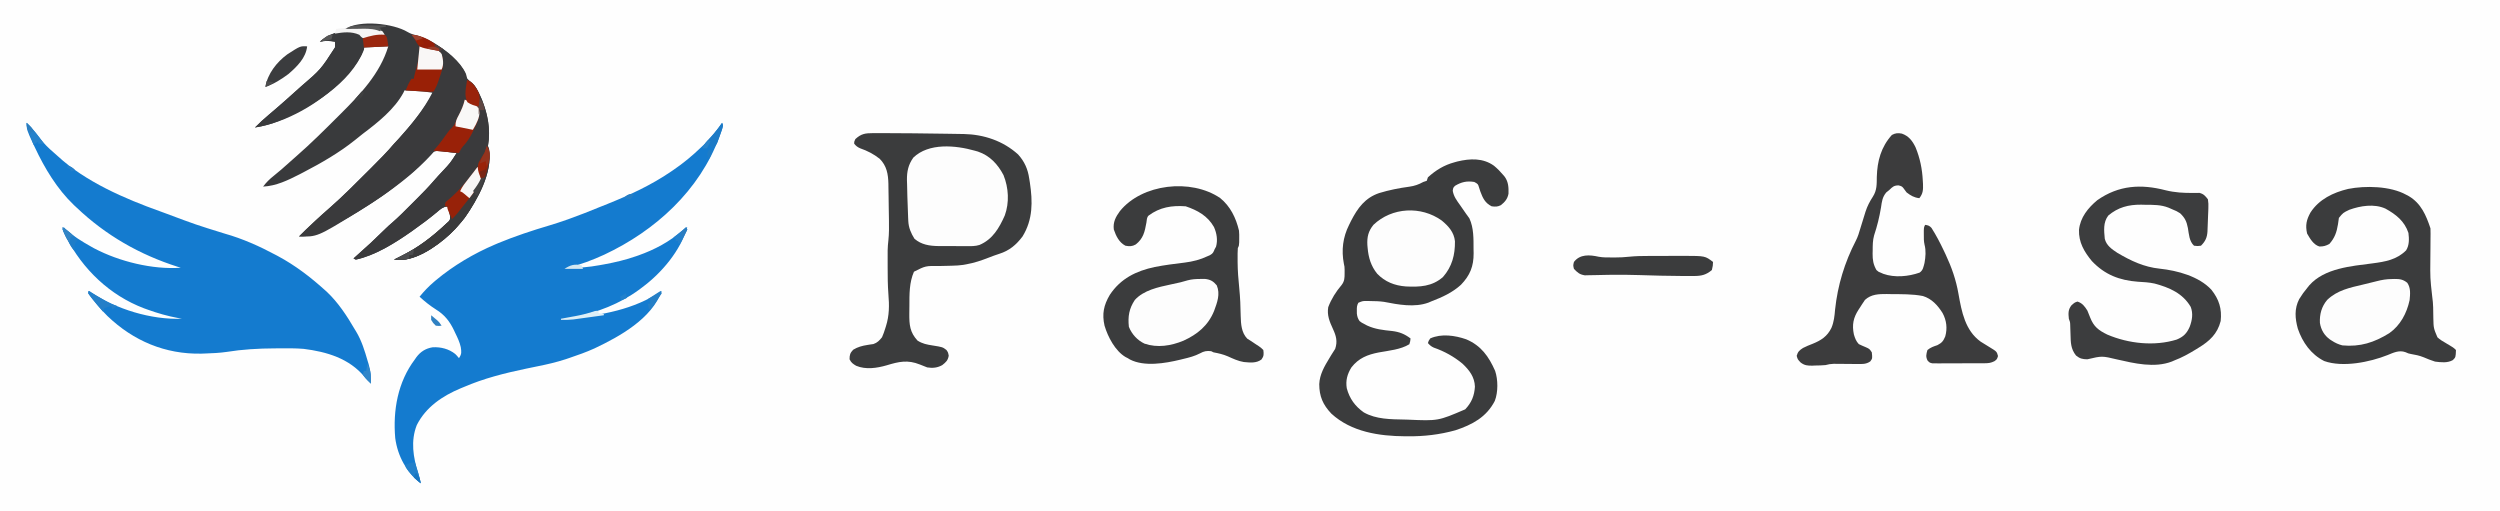 <?xml version="1.0" encoding="UTF-8"?>
<svg xmlns="http://www.w3.org/2000/svg" version="1.1" width="2157" height="441">
  <rect width="100%" height="100%" fill="#333333" stroke="none"/>
  <path d="M0 0 C711.81 0 1423.62 0 2157 0 C2157 145.53 2157 291.06 2157 441 C1445.19 441 733.38 441 0 441 C0 295.47 0 149.94 0 0 Z " fill="#FEFEFE" transform="translate(0,0)"></path>
  <path d="M0 0 C1 2 1 2 0.066 5.352 C-0.423 6.78 -0.925 8.204 -1.438 9.625 C-1.71 10.383 -1.982 11.142 -2.262 11.923 C-19.445 58.402 -57.511 93.038 -101.688 113.75 C-111.877 118.43 -122.125 122.265 -133 125 C-123.664 125.306 -114.93 124.479 -105.75 122.812 C-104.479 122.586 -103.209 122.36 -101.9 122.127 C-92.353 120.37 -83.155 118.219 -74 115 C-73.376 114.783 -72.751 114.565 -72.108 114.341 C-58.117 109.386 -45.254 102.508 -34.039 92.75 C-32 91 -32 91 -30 90 C-35.894 110.36 -52.189 129.586 -69 142 C-69.775 142.589 -70.549 143.178 -71.348 143.785 C-88.684 156.491 -107.247 163.199 -128 168 C-129.334 168.331 -130.667 168.664 -132 169 C-103.429 165.625 -76.457 161.412 -52 145 C-60.619 169.004 -88.235 184.254 -110.097 194.612 C-117.178 197.818 -124.449 200.398 -131.812 202.875 C-133.457 203.429 -133.457 203.429 -135.134 203.994 C-142.997 206.552 -150.896 208.384 -159 210 C-161.252 210.463 -163.503 210.928 -165.754 211.395 C-167.42 211.74 -167.42 211.74 -169.12 212.092 C-187.654 215.972 -205.592 220.472 -223 228 C-223.824 228.336 -224.647 228.673 -225.496 229.02 C-241.28 235.631 -255.517 245.163 -263.383 260.738 C-268.801 274.435 -266.508 288.593 -262.191 302.207 C-261.266 305.155 -260.519 307.962 -260 311 C-272.357 301.348 -279.884 287.579 -282 272 C-284.052 247.91 -279.819 223.692 -265 204 C-264.602 203.426 -264.203 202.853 -263.793 202.262 C-260.132 197.328 -255.643 194.584 -249.613 193.617 C-242.646 193.289 -235.797 194.988 -230.262 199.379 C-228.875 200.75 -228.875 200.75 -227 203 C-224.511 199.267 -224.855 197.775 -225.448 193.501 C-226.405 189.165 -228.233 185.342 -230.188 181.375 C-230.749 180.165 -230.749 180.165 -231.322 178.93 C-235.072 171.139 -239.448 165.571 -246.875 161 C-252.02 157.715 -256.532 154.141 -261 150 C-257.164 145.314 -253.18 141.105 -248.562 137.188 C-247.96 136.675 -247.357 136.162 -246.736 135.634 C-231.686 123.076 -213.988 112.654 -196 105 C-195.005 104.575 -194.01 104.149 -192.984 103.711 C-178.582 97.762 -163.698 92.854 -148.762 88.43 C-144.002 87.019 -139.309 85.454 -134.625 83.812 C-133.775 83.515 -132.925 83.217 -132.049 82.911 C-123.38 79.839 -114.853 76.431 -106.341 72.951 C-103.901 71.96 -101.453 70.989 -99.004 70.02 C-79.975 62.412 -60.935 53.621 -44 42 C-43.466 41.64 -42.932 41.279 -42.382 40.908 C-33.559 34.934 -25.659 28.397 -18 21 C-17.198 20.25 -16.396 19.5 -15.57 18.727 C-9.601 13.005 -4.801 6.707 0 0 Z " fill="#147BCF" transform="translate(623,106)"></path>
  <path d="M0 0 C4.546 4.27 8.215 9.056 12 14 C15.315 18.25 18.828 21.755 22.922 25.227 C24.227 26.34 25.512 27.478 26.766 28.648 C50.606 50.727 84.816 65.521 114.999 76.28 C117.103 77.037 119.199 77.817 121.293 78.602 C145.847 87.797 145.847 87.797 170.875 95.562 C186.271 99.899 200.925 106.457 215 114 C215.6 114.319 216.2 114.639 216.818 114.968 C231.596 122.905 244.549 132.81 257 144 C258.013 144.903 258.013 144.903 259.047 145.824 C268.775 155.02 276.315 166.504 283 178 C283.409 178.665 283.817 179.33 284.238 180.016 C289 187.885 291.72 196.777 294.25 205.562 C294.652 206.884 294.652 206.884 295.062 208.232 C296.736 214.016 297.269 218.981 297 225 C295.069 223.146 293.223 221.273 291.527 219.199 C278.393 203.208 258.807 197.49 239 195 C231.57 194.399 224.136 194.469 216.688 194.562 C215.218 194.571 215.218 194.571 213.719 194.579 C199.726 194.658 186.161 195.435 172.331 197.658 C166.26 198.548 160.127 198.782 154 199 C152.922 199.041 151.845 199.083 150.734 199.125 C119.605 199.738 92.19 188.188 69.723 166.699 C63.544 160.574 58.078 154.059 53 147 C53.33 146.34 53.66 145.68 54 145 C54.545 145.375 55.091 145.75 55.652 146.137 C77.313 160.836 107.544 170.028 134 169 C133.091 168.841 132.182 168.683 131.246 168.52 C121.814 166.769 113.02 164.284 104 161 C103.083 160.67 102.167 160.34 101.223 160 C71.662 148.792 48.292 126.247 34 98.438 C33.684 97.829 33.369 97.221 33.044 96.594 C32.298 95.093 31.641 93.549 31 92 C31.33 91.34 31.66 90.68 32 90 C32.713 90.71 32.713 90.71 33.441 91.434 C40.266 97.881 47.855 102.446 56 107 C56.754 107.423 57.508 107.846 58.285 108.281 C79.865 119.644 108.639 126.744 133 125 C132.161 124.743 131.322 124.487 130.457 124.223 C97.358 113.686 68.153 96.956 43 73 C42.282 72.335 41.564 71.67 40.824 70.984 C26.272 57.103 15.458 39.074 7 21 C6.578 20.112 6.157 19.224 5.723 18.309 C0 5.892 0 5.892 0 0 Z " fill="#147BCF" transform="translate(23,106)"></path>
  <path d="M0 0 C2.961 2.457 5.53 5.052 8 8 C8.456 8.544 8.913 9.088 9.383 9.648 C12.486 14.097 12.691 18.795 12.531 24.113 C11.711 28.571 9.484 31.211 6 34 C3.042 35.479 1.298 35.436 -2 35 C-7.613 32.206 -9.641 27.968 -11.75 22.25 C-12.116 21.121 -12.482 19.992 -12.859 18.828 C-13.802 15.725 -13.802 15.725 -17 14 C-23.356 12.928 -28.15 14.023 -33.602 17.32 C-35.207 18.987 -35.207 18.987 -35.574 21.613 C-34.727 26.611 -32.089 29.983 -29.188 34.062 C-27.577 36.386 -25.969 38.711 -24.365 41.04 C-23.347 42.501 -22.3 43.942 -21.238 45.371 C-17.377 53.568 -17.635 63.185 -17.625 72.062 C-17.601 73.169 -17.576 74.276 -17.551 75.416 C-17.511 86.771 -20.595 94.488 -28.453 102.68 C-35.939 109.5 -44.631 113.416 -54 117 C-54.817 117.354 -55.635 117.709 -56.477 118.074 C-68.566 122.509 -82.571 119.834 -94.832 117.449 C-98.801 116.886 -102.684 116.778 -106.688 116.75 C-107.446 116.729 -108.205 116.709 -108.986 116.688 C-113.188 116.642 -113.188 116.642 -117 118.207 C-118.318 120.571 -118.365 122.239 -118.312 124.938 C-118.307 126.219 -118.307 126.219 -118.301 127.527 C-117.975 130.206 -117.507 131.765 -116 134 C-114.052 135.48 -114.052 135.48 -111.75 136.625 C-111.002 137.03 -110.255 137.435 -109.484 137.852 C-102.464 141.097 -95.489 141.819 -87.875 142.592 C-81.51 143.376 -77.132 145.143 -72 149 C-72.2 151.365 -72.2 151.365 -73 154 C-80.519 158.62 -90.75 159.511 -99.303 161.066 C-109.108 162.961 -116.729 165.95 -123 174 C-126.556 179.737 -128.095 185.294 -127 192 C-124.674 200.835 -119.791 207.588 -112.312 212.812 C-101.566 218.881 -88.999 218.723 -77 219 C-75.753 219.033 -75.753 219.033 -74.48 219.066 C-48.187 220.212 -48.187 220.212 -24.82 210.176 C-19.347 204.395 -16.948 198.519 -16.438 190.625 C-16.716 182.243 -21.207 176.418 -27.125 170.812 C-34.538 164.646 -42.85 160.087 -51.941 156.922 C-54.157 155.93 -55.408 154.81 -57 153 C-56.438 151.125 -56.438 151.125 -55 149 C-45.414 144.643 -33.586 146.402 -23.973 149.742 C-11.138 155.173 -4.504 164.532 1 177 C3.54 184.62 3.64 195.384 0.719 202.898 C-6.472 216.92 -18.751 223.451 -33.312 228.25 C-46.943 232.007 -60.217 233.558 -74.312 233.438 C-75.071 233.434 -75.83 233.431 -76.612 233.428 C-99.016 233.296 -123.128 229.691 -140.312 213.871 C-147.601 206.167 -150.723 199.016 -150.757 188.375 C-150.337 179.942 -146.292 173.078 -142 166 C-141.469 165.117 -140.938 164.234 -140.391 163.324 C-139.28 161.537 -138.143 159.767 -137 158 C-134.856 151.567 -136.153 146.82 -138.938 140.812 C-141.813 134.537 -144.187 129.018 -143 122 C-140.265 114.822 -136.354 108.691 -131.418 102.84 C-128.889 99.559 -128.864 96.62 -128.875 92.625 C-128.872 91.689 -128.87 90.753 -128.867 89.789 C-128.924 87.061 -128.924 87.061 -129.484 84.68 C-131.758 72.865 -130.38 61.706 -125 51 C-124.434 49.853 -123.868 48.705 -123.285 47.523 C-117.597 36.495 -111.236 27.663 -98.98 23.551 C-90.471 20.973 -81.821 19.256 -73.014 18.075 C-68.469 17.429 -65.007 16.214 -61 14 C-60.01 13.67 -59.02 13.34 -58 13 C-57.505 11.515 -57.505 11.515 -57 10 C-50.15 3.78 -42.965 -0.596 -34 -3 C-32.803 -3.335 -32.803 -3.335 -31.582 -3.676 C-20.606 -6.308 -9.452 -6.794 0 0 Z " fill="#3B3C3D" transform="translate(1289,143)"></path>
  <path d="M0 0 C2.766 1.656 5.274 2.351 8.391 3.156 C21.796 7.181 31.758 14.644 41.453 24.469 C42.54 25.557 42.54 25.557 43.648 26.668 C47.128 30.373 49.272 33.531 50.457 38.512 C51.75 41.051 53.717 42.311 55.913 44.055 C58.511 46.44 60.002 49.403 61.516 52.531 C61.851 53.217 62.187 53.902 62.533 54.608 C69.002 68.522 72.108 83.298 69.453 98.469 C69.783 99.459 70.113 100.449 70.453 101.469 C73.493 121.619 60.462 144.616 49.375 160.434 C47.483 162.868 45.52 165.18 43.453 167.469 C42.73 168.285 42.007 169.101 41.262 169.941 C30.728 181.169 11.565 195.545 -4.32 196.664 C-5.179 196.641 -6.037 196.618 -6.922 196.594 C-7.796 196.576 -8.67 196.558 -9.57 196.539 C-10.223 196.516 -10.875 196.493 -11.547 196.469 C-7.547 194.469 -7.547 194.469 -5.849 193.637 C9.135 186.252 21.312 176.918 33.453 165.469 C34.031 164.961 34.608 164.453 35.203 163.93 C36.791 162.359 36.791 162.359 36.766 159.094 C36.477 155.75 35.905 153.463 34.453 150.469 C30.598 151.054 28.555 152.828 25.641 155.344 C18.813 161.059 11.733 166.344 4.453 171.469 C3.806 171.925 3.16 172.382 2.493 172.853 C-11.273 182.455 -27.954 192.895 -44.547 196.469 C-45.207 196.139 -45.867 195.809 -46.547 195.469 C-45.964 194.947 -45.382 194.425 -44.781 193.887 C-31.388 181.917 -31.388 181.917 -18.511 169.4 C-16.772 167.69 -14.994 166.114 -13.129 164.543 C-7.573 159.712 -2.413 154.485 2.781 149.272 C4.512 147.535 6.249 145.803 7.986 144.072 C13.157 138.905 18.255 133.732 23.001 128.166 C25.26 125.525 27.644 123.009 30.016 120.469 C37 113.032 37 113.032 42.453 104.469 C40.349 104.193 38.243 103.934 36.129 103.75 C33.453 103.469 33.453 103.469 30.934 102.875 C27.604 102.356 25.691 102.424 22.453 103.469 C17.467 107.206 13.398 112.048 9.203 116.623 C5.342 120.696 0.865 124.023 -3.547 127.469 C-4.745 128.443 -5.942 129.42 -7.137 130.398 C-14.675 136.555 -22.322 142.245 -30.547 147.469 C-32.004 148.415 -33.461 149.361 -34.918 150.309 C-45.184 156.938 -55.606 163.022 -66.547 168.469 C-68.09 169.24 -68.09 169.24 -69.664 170.027 C-77.203 173.626 -85.085 176.757 -93.547 176.469 C-89.537 172.406 -85.409 168.486 -81.234 164.594 C-80.609 164.007 -79.983 163.421 -79.338 162.816 C-75.442 159.18 -71.476 155.639 -67.457 152.14 C-55.64 141.799 -44.591 130.619 -33.484 119.531 C-32.458 118.509 -32.458 118.509 -31.412 117.467 C-24.57 110.645 -17.787 103.853 -11.547 96.469 C-10.175 94.987 -8.8 93.507 -7.422 92.031 C3.162 80.275 14.343 66.688 21.453 52.469 C16.14 51.629 10.885 51.187 5.516 50.906 C4.347 50.841 4.347 50.841 3.154 50.775 C1.254 50.67 -0.646 50.569 -2.547 50.469 C-2.81 51.039 -3.073 51.608 -3.344 52.195 C-10.983 66.631 -25.817 78.388 -38.679 88.033 C-40.909 89.747 -43.076 91.532 -45.254 93.312 C-58.915 104.261 -74.294 113.09 -89.797 121.156 C-90.878 121.72 -91.958 122.283 -93.072 122.864 C-103.133 127.982 -113.142 132.889 -124.547 133.469 C-121.813 129.832 -118.992 127.029 -115.422 124.219 C-110.849 120.553 -106.454 116.758 -102.129 112.805 C-99.991 110.871 -97.833 108.968 -95.66 107.074 C-83.27 96.248 -71.625 84.65 -59.984 73.031 C-58.994 72.045 -58.994 72.045 -57.984 71.039 C-40.872 53.979 -23.62 36.047 -16.547 12.469 C-26.942 12.964 -26.942 12.964 -37.547 13.469 C-38.207 15.449 -38.867 17.429 -39.547 19.469 C-43.342 27.183 -48.632 33.306 -54.547 39.469 C-55.224 40.209 -55.9 40.949 -56.598 41.711 C-75.19 61.388 -104.748 78.352 -131.547 82.469 C-127.79 78.606 -123.846 75.073 -119.734 71.594 C-118.483 70.528 -117.232 69.461 -115.98 68.395 C-115.385 67.887 -114.789 67.38 -114.175 66.858 C-108.4 61.931 -102.745 56.871 -97.113 51.781 C-95.44 50.274 -93.761 48.773 -92.074 47.281 C-74.81 32.423 -74.81 32.423 -62.547 13.469 C-62.379 10.802 -62.379 10.802 -62.547 8.469 C-67.202 7.631 -70.918 7.453 -75.547 8.469 C-69.065 2.211 -58.636 -0.871 -49.715 -0.754 C-45.927 -0.365 -42.99 0.838 -39.547 2.469 C-39.052 3.954 -39.052 3.954 -38.547 5.469 C-37.834 5.264 -37.121 5.059 -36.387 4.848 C-31.107 3.363 -26 2.075 -20.547 1.469 C-25.997 -1.38 -29.838 -2.663 -35.969 -2.629 C-36.994 -2.626 -38.018 -2.622 -39.074 -2.619 C-40.669 -2.607 -40.669 -2.607 -42.297 -2.594 C-43.376 -2.589 -44.455 -2.585 -45.566 -2.58 C-48.227 -2.568 -50.887 -2.552 -53.547 -2.531 C-41.444 -10.6 -12.242 -7.36 0 0 Z " fill="#393A3C" transform="translate(351.547,27.531)"></path>
  <path d="M0 0 C0.737 -0.001 1.475 -0.003 2.234 -0.004 C4.712 -0.006 7.19 -0 9.668 0.008 C10.952 0.01 10.952 0.01 12.263 0.013 C27.532 0.044 42.801 0.212 58.069 0.452 C60.455 0.489 62.84 0.523 65.225 0.554 C68.609 0.6 71.992 0.658 75.375 0.719 C76.871 0.736 76.871 0.736 78.398 0.754 C95.639 1.113 112.287 6.635 125.258 18.379 C130.778 24.439 133.72 31.109 134.855 39.133 C135.039 40.257 135.222 41.381 135.41 42.539 C137.897 59.029 138.119 74.505 129.105 89.133 C123.635 96.412 117.735 101.386 109.016 104.133 C105.897 105.12 102.88 106.257 99.834 107.442 C93.576 109.869 87.481 111.957 80.855 113.133 C79.917 113.307 78.979 113.481 78.013 113.66 C74.797 114.142 71.711 114.307 68.461 114.379 C67.258 114.412 66.054 114.445 64.814 114.479 C62.312 114.539 59.809 114.597 57.307 114.65 C45.45 114.485 45.45 114.485 35.418 119.57 C31.336 128.878 31.483 139.049 31.485 149.05 C31.48 151.327 31.444 153.603 31.406 155.881 C31.329 165.365 31.9 171.845 38.504 179.004 C42.762 181.709 46.553 182.426 51.48 183.195 C60.116 184.571 60.116 184.571 63.406 187.07 C64.855 189.133 64.855 189.133 65.418 192.07 C64.663 196.182 63.084 197.55 59.855 200.133 C55.728 202.475 51.494 202.902 46.855 202.133 C44.734 201.345 42.631 200.507 40.543 199.633 C29.912 195.376 22.415 197.135 11.848 200.335 C3.442 202.759 -6.216 204.23 -14.477 200.715 C-17.279 199.053 -18.721 198.063 -20.145 195.133 C-20.145 191.294 -19.669 189.688 -17.02 186.883 C-13.059 184.472 -9.219 183.454 -4.648 182.746 C-3.781 182.606 -2.913 182.465 -2.02 182.32 C-1.213 182.211 -0.406 182.101 0.426 181.988 C3.92 180.758 5.518 178.991 7.855 176.133 C8.953 173.584 9.828 171.267 10.605 168.633 C10.813 167.982 11.021 167.331 11.234 166.66 C14.201 157.186 14.182 148.668 13.355 138.832 C12.798 131.245 12.703 123.702 12.725 116.1 C12.73 113.871 12.725 111.643 12.719 109.414 C12.719 107.961 12.721 106.508 12.723 105.055 C12.724 103.772 12.725 102.489 12.726 101.167 C12.776 98.213 13.032 95.328 13.365 92.392 C13.981 86.603 13.936 80.878 13.84 75.062 C13.823 73.941 13.807 72.82 13.79 71.665 C13.753 69.311 13.712 66.956 13.668 64.601 C13.606 61.011 13.564 57.422 13.523 53.832 C13.484 51.534 13.444 49.236 13.402 46.938 C13.393 45.873 13.383 44.808 13.373 43.711 C13.184 35.428 11.958 28.235 5.855 22.133 C0.627 18.03 -4.714 15.268 -10.98 13.09 C-13.286 12.07 -14.572 11.091 -16.145 9.133 C-16.145 7.195 -16.145 7.195 -15.145 5.133 C-10.16 0.542 -6.645 0.006 0 0 Z " fill="#3B3C3D" transform="translate(753.145,114.867)"></path>
  <path d="M0 0 C8.853 7.151 13.699 17.178 16.289 28.164 C16.52 31.621 16.52 31.621 16.477 34.977 C16.47 36.097 16.464 37.217 16.457 38.371 C16.289 41.164 16.289 41.164 15.289 43.164 C15.042 46.24 15.099 49.329 15.102 52.414 C15.102 53.352 15.102 54.29 15.102 55.257 C15.161 62.788 15.729 70.202 16.509 77.689 C17.33 85.77 17.65 93.837 17.771 101.958 C17.956 108.842 18.404 116.194 23.414 121.352 C24.363 121.95 25.312 122.548 26.289 123.164 C27.854 124.203 29.416 125.245 30.977 126.289 C31.744 126.787 32.511 127.284 33.301 127.797 C35.289 129.164 35.289 129.164 37.289 131.164 C37.745 134.659 37.821 136.447 35.691 139.32 C31.273 142.712 25.699 141.994 20.368 141.504 C15.524 140.712 11.139 138.625 6.691 136.629 C2.567 134.853 -1.313 133.984 -5.711 133.164 C-6.371 132.834 -7.031 132.504 -7.711 132.164 C-11.571 131.705 -13.974 132.155 -17.293 134.016 C-21.957 136.428 -26.681 137.658 -31.773 138.852 C-32.633 139.064 -33.492 139.276 -34.377 139.494 C-47.353 142.637 -65.403 145.739 -77.793 139.336 C-78.742 138.756 -78.742 138.756 -79.711 138.164 C-80.313 137.86 -80.915 137.556 -81.535 137.242 C-90.514 131.996 -96.864 119.789 -99.711 110.164 C-102.014 100.06 -100.438 92.466 -95.168 83.555 C-85.855 69.489 -72.467 62.945 -56.336 59.511 C-47.837 57.857 -39.226 56.767 -30.632 55.734 C-23.455 54.809 -17.255 53.275 -10.711 50.164 C-9.983 49.83 -9.256 49.496 -8.506 49.152 C-6.139 47.849 -5.705 46.649 -4.711 44.164 C-4.319 43.463 -3.927 42.762 -3.523 42.039 C-1.904 36.307 -2.904 30.365 -5.336 24.977 C-10.732 15.467 -19.523 10.56 -29.711 7.164 C-41.633 6.283 -52.001 7.947 -61.711 15.164 C-63.362 16.815 -63.231 18.964 -63.586 21.227 C-64.997 29.063 -66.266 35.039 -72.812 40.094 C-75.965 41.871 -78.207 41.813 -81.711 41.164 C-87.17 38.305 -89.799 32.824 -91.711 27.164 C-92.523 20.859 -90.097 16.271 -86.43 11.289 C-67.384 -12.259 -25.206 -17.07 0 0 Z " fill="#3B3C3D" transform="translate(1052.711,170.836)"></path>
  <path d="M0 0 C0.775 0.41 1.549 0.82 2.348 1.242 C12.913 7.486 17.269 17.807 21 29 C21.077 30.506 21.097 32.016 21.082 33.525 C21.075 34.44 21.069 35.356 21.062 36.299 C21.051 37.29 21.039 38.28 21.027 39.301 C21.015 41.415 21.002 43.529 20.99 45.643 C20.966 48.962 20.938 52.281 20.904 55.601 C20.732 71.854 20.732 71.854 22.53 87.974 C23.479 94.082 23.396 100.279 23.479 106.449 C23.686 115.126 23.686 115.126 27 123 C29.158 125.018 31.489 126.441 34.062 127.875 C40.931 131.931 40.931 131.931 43 134 C42.774 140.223 42.774 140.223 40.316 142.691 C35.606 145.352 30.22 144.627 25 144 C21.584 142.937 18.369 141.649 15.082 140.238 C11.443 138.776 7.927 138.051 4.074 137.406 C2 137 2 137 -0.688 135.812 C-6.146 133.895 -10.974 136.328 -16.062 138.375 C-31.238 144.424 -54.606 149.249 -70.688 143.5 C-82.103 137.732 -89.37 127.451 -93.438 115.562 C-95.856 106.736 -96.54 98.402 -92.262 90.086 C-90.087 86.491 -87.709 83.21 -85 80 C-84.522 79.403 -84.044 78.806 -83.551 78.191 C-70.452 63.376 -47.324 61.618 -28.899 59.218 C-17.938 57.773 -8.105 56.105 0 48 C2.811 43.527 2.632 38.112 2 33 C-1.322 22.82 -8.845 16.923 -17.902 11.957 C-27.519 7.627 -39.402 9.527 -49 13 C-54.363 15.565 -54.363 15.565 -58 20 C-58.291 21.872 -58.558 23.748 -58.812 25.625 C-59.916 32.394 -61.643 37.381 -66.25 42.5 C-69.181 44.099 -71.571 44.812 -74.938 44.652 C-80.005 43.05 -82.911 37.894 -85.438 33.5 C-87.045 26.357 -86.015 21.722 -82.535 15.383 C-75.162 3.938 -62.881 -1.924 -50 -5 C-35.136 -7.953 -13.551 -7.509 0 0 Z " fill="#3B3C3D" transform="translate(2076,168)"></path>
  <path d="M0 0 C5.977 2.095 9.11 6.285 11.801 11.844 C15.652 21.194 17.565 30.643 18.051 40.719 C18.104 41.621 18.156 42.523 18.211 43.453 C18.38 48.411 18.287 51.673 15.051 55.719 C10.505 55.184 7.664 53.486 4.051 50.719 C3.391 49.832 2.731 48.945 2.051 48.031 C0.189 45.498 0.189 45.498 -2.887 44.656 C-6.928 44.739 -8.084 45.927 -10.949 48.719 C-11.782 49.386 -12.615 50.054 -13.473 50.742 C-16.879 54.836 -17.254 58.55 -18.012 63.719 C-19.398 72.025 -21.285 79.725 -23.949 87.719 C-25.218 92.16 -25.171 96.441 -25.199 101.031 C-25.22 101.861 -25.24 102.69 -25.262 103.545 C-25.296 109.035 -24.683 112.912 -21.949 117.719 C-20.135 119.315 -20.135 119.315 -18.012 120.094 C-17.343 120.39 -16.674 120.687 -15.984 120.992 C-6.292 124.452 5.69 123.327 15.289 119.926 C18.309 117.857 18.611 114.993 19.52 111.59 C20.465 106.482 20.894 100.883 19.543 95.812 C18.855 92.887 18.919 90.094 18.926 87.094 C18.922 85.373 18.922 85.373 18.918 83.617 C19.051 80.719 19.051 80.719 20.051 78.719 C22.601 79.086 23.783 79.424 25.541 81.359 C29.547 87.637 32.922 94.118 36.113 100.844 C36.639 101.95 37.165 103.057 37.707 104.197 C42.943 115.381 46.716 126.091 48.827 138.305 C51.575 153.738 54.568 169.833 67.926 179.469 C70.478 181.14 73.06 182.724 75.691 184.27 C81.86 188.023 81.86 188.023 82.926 191.906 C82.051 194.719 82.051 194.719 79.833 196.369 C76.828 197.827 74.98 198.103 71.666 198.123 C70.089 198.142 70.089 198.142 68.481 198.161 C67.356 198.158 66.232 198.155 65.074 198.152 C63.912 198.158 62.75 198.163 61.552 198.168 C59.1 198.175 56.647 198.173 54.194 198.165 C50.432 198.156 46.672 198.185 42.91 198.217 C40.527 198.218 38.145 198.218 35.762 198.215 C34.634 198.226 33.505 198.237 32.343 198.249 C31.298 198.24 30.254 198.23 29.177 198.22 C27.798 198.22 27.798 198.22 26.39 198.22 C24.051 197.719 24.051 197.719 22.23 195.91 C20.408 192.525 21 190.331 22.051 186.719 C24.765 184.484 27.274 183.644 30.613 182.531 C34.55 180.456 35.694 179.023 37.395 175.027 C39.38 168.043 38.526 161.053 35.051 154.719 C30.843 148.107 25.829 142.499 18.137 140.129 C9.033 138.339 -0.522 138.566 -9.762 138.469 C-10.835 138.447 -11.908 138.426 -13.014 138.404 C-19.97 138.374 -26.469 138.522 -31.867 143.48 C-32.286 144.116 -32.705 144.751 -33.137 145.406 C-33.609 146.105 -34.08 146.804 -34.566 147.523 C-35.251 148.61 -35.251 148.61 -35.949 149.719 C-36.665 150.805 -36.665 150.805 -37.395 151.914 C-41.92 158.921 -43.146 164.975 -41.418 173.27 C-40.427 176.56 -39.56 179.064 -37.199 181.594 C-35.281 182.553 -33.306 183.399 -31.324 184.219 C-27.949 185.719 -27.949 185.719 -25.949 188.719 C-25.403 193.964 -25.403 193.964 -27.262 196.531 C-30.915 199.102 -34.352 198.822 -38.664 198.781 C-39.642 198.776 -39.642 198.776 -40.64 198.77 C-43.425 198.753 -46.21 198.725 -48.995 198.698 C-51.03 198.68 -53.066 198.668 -55.102 198.656 C-56.927 198.639 -56.927 198.639 -58.789 198.621 C-61.435 198.703 -63.434 199.013 -65.949 199.719 C-68.904 200.002 -71.857 200.041 -74.824 200.094 C-76.01 200.15 -76.01 200.15 -77.219 200.207 C-81.398 200.27 -84.129 200.032 -87.469 197.383 C-89.949 194.719 -89.949 194.719 -90.762 191.719 C-89.796 188.153 -88.349 186.891 -85.273 184.926 C-82.582 183.528 -79.837 182.443 -77.012 181.344 C-69.645 178.375 -64.362 174.9 -60.812 167.668 C-58.605 162.445 -58.116 157.387 -57.637 151.781 C-55.397 130.763 -49.397 111.076 -39.699 92.344 C-37.954 88.941 -36.904 85.499 -35.855 81.828 C-34.66 77.728 -33.384 73.659 -32.074 69.594 C-31.842 68.842 -31.609 68.09 -31.37 67.315 C-29.825 62.567 -27.796 58.663 -25.084 54.479 C-21.474 48.879 -21.718 43.756 -21.637 37.281 C-21.237 23.623 -17.987 11.517 -8.637 1.156 C-5.564 -0.487 -3.425 -0.671 0 0 Z " fill="#3C3C3D" transform="translate(1640.949,115.281)"></path>
  <path d="M0 0 C8.033 1.985 15.804 2.424 24.064 2.308 C24.973 2.312 25.881 2.315 26.817 2.318 C28.013 2.294 28.013 2.294 29.234 2.27 C32.871 3.175 34.326 4.897 36.563 7.85 C36.973 10.598 37.091 12.664 36.938 15.381 C36.916 16.094 36.894 16.808 36.871 17.543 C36.819 19.046 36.755 20.549 36.678 22.051 C36.564 24.342 36.492 26.631 36.427 28.924 C36.371 30.389 36.312 31.854 36.251 33.318 C36.229 33.999 36.207 34.679 36.184 35.38 C35.882 40.79 34.363 44.05 30.563 47.85 C27.626 48.225 27.626 48.225 24.563 47.85 C20.387 43.953 20.196 37.939 19.278 32.58 C18.184 26.957 16.754 23.828 12.563 19.85 C9.41 17.921 9.41 17.921 6.001 16.537 C4.886 16.046 3.771 15.555 2.622 15.049 C-4.066 12.426 -10.368 12.594 -17.499 12.537 C-18.677 12.508 -19.854 12.479 -21.067 12.449 C-31.946 12.371 -41.072 14.705 -49.437 21.85 C-53.938 27.813 -53.089 34.767 -52.437 41.85 C-51.028 47.702 -46.356 50.866 -41.546 54.018 C-29.81 60.932 -18.661 66.24 -4.999 67.662 C10.2 69.27 28.89 74.289 39.563 85.85 C46.146 94.165 48.731 102.236 47.563 112.85 C44.709 123.993 37.929 130.172 28.376 135.975 C27.532 136.496 26.687 137.017 25.818 137.554 C19.921 141.146 14.04 144.413 7.563 146.85 C6.844 147.164 6.125 147.479 5.384 147.803 C-9.643 153.522 -26.751 149.398 -41.816 145.985 C-54.847 142.869 -54.847 142.869 -67.437 145.85 C-71.763 145.771 -73.845 145.323 -77.249 142.6 C-81.85 136.816 -81.8 131.359 -81.999 124.225 C-82.059 122.336 -82.123 120.448 -82.19 118.561 C-82.226 117.312 -82.226 117.312 -82.263 116.039 C-82.362 113.671 -82.362 113.671 -83.437 110.85 C-83.896 106.176 -84.146 103.172 -81.249 99.35 C-78.437 96.85 -78.437 96.85 -75.999 96.037 C-71.784 97.373 -69.747 100.171 -67.437 103.85 C-66.583 105.853 -65.772 107.876 -64.999 109.912 C-61.878 117.809 -57.737 120.874 -50.249 124.537 C-31.85 132.358 -9.649 134.776 9.563 128.85 C15.404 126.455 18.365 123.497 20.872 117.717 C22.944 112.121 23.92 106.398 21.728 100.662 C14.862 88.866 3.199 83.87 -9.469 80.497 C-14.262 79.452 -19.049 79.193 -23.937 78.912 C-39.724 77.737 -52.475 72.861 -63.585 61.088 C-70.275 53.001 -75.006 44.883 -74.679 34.17 C-73.559 23.446 -66.944 15.283 -58.858 8.545 C-40.397 -4.378 -21.231 -5.506 0 0 Z " fill="#3C3D3E" transform="translate(1868.437,164.15)"></path>
  <path d="M0 0 C1.357 0.383 1.357 0.383 2.742 0.773 C13.034 4.268 19.892 11.671 24.844 21.129 C29.24 32.046 29.978 44.751 25.938 55.875 C21.099 66.766 15.392 76.579 4.055 81.351 C0.36 82.518 -3.308 82.407 -7.152 82.363 C-8.441 82.364 -8.441 82.364 -9.755 82.365 C-11.563 82.362 -13.371 82.353 -15.178 82.336 C-17.926 82.313 -20.672 82.316 -23.42 82.322 C-25.185 82.317 -26.95 82.31 -28.715 82.301 C-29.527 82.302 -30.338 82.303 -31.175 82.304 C-38.867 82.209 -45.981 81.198 -52 76 C-54.976 71.293 -57.037 66.436 -57.316 60.844 C-57.38 59.577 -57.38 59.577 -57.445 58.284 C-57.66 53.19 -57.842 48.096 -58 43 C-58.061 41.259 -58.061 41.259 -58.124 39.482 C-58.238 35.905 -58.312 32.329 -58.375 28.75 C-58.413 27.633 -58.451 26.516 -58.49 25.365 C-58.566 17.896 -57.353 12.183 -53 6 C-39.653 -6.893 -16.577 -4.684 0 0 Z " fill="#FDFDFD" transform="translate(841,130)"></path>
  <path d="M0 0 C6.785 2.831 9.759 10.099 12.625 16.5 C17.852 29.744 20.473 42.869 18 57 C18.33 57.99 18.66 58.98 19 60 C22.04 80.15 9.009 103.147 -2.078 118.965 C-3.971 121.4 -5.934 123.711 -8 126 C-8.723 126.816 -9.446 127.632 -10.191 128.473 C-20.725 139.701 -39.888 154.077 -55.773 155.195 C-56.632 155.172 -57.49 155.149 -58.375 155.125 C-59.249 155.107 -60.123 155.089 -61.023 155.07 C-61.676 155.047 -62.328 155.024 -63 155 C-59 153 -59 153 -57.302 152.168 C-42.318 144.783 -30.141 135.45 -18 124 C-17.422 123.492 -16.845 122.984 -16.25 122.461 C-14.662 120.89 -14.662 120.89 -14.688 117.625 C-14.976 114.281 -15.548 111.994 -17 109 C-20.855 109.585 -22.898 111.359 -25.812 113.875 C-32.64 119.59 -39.72 124.875 -47 130 C-47.647 130.457 -48.294 130.913 -48.96 131.384 C-62.726 140.986 -79.407 151.426 -96 155 C-96.66 154.67 -97.32 154.34 -98 154 C-97.417 153.478 -96.835 152.956 -96.234 152.418 C-82.841 140.448 -82.841 140.448 -69.964 127.932 C-68.225 126.221 -66.447 124.645 -64.582 123.074 C-59.026 118.244 -53.866 113.016 -48.673 107.803 C-46.941 106.066 -45.204 104.335 -43.467 102.604 C-38.296 97.436 -33.198 92.263 -28.452 86.697 C-26.193 84.056 -23.809 81.54 -21.438 79 C-14.453 71.563 -14.453 71.563 -9 63 C-15.6 62.34 -22.2 61.68 -29 61 C-26.03 57.535 -26.03 57.535 -23 54 C-20.927 51.215 -18.929 48.389 -16.93 45.551 C-15 43 -15 43 -12.883 40.98 C-10.756 38.744 -10.025 36.889 -9 34 C-8.201 32.431 -7.388 30.868 -6.562 29.312 C-1.735 19.643 -0.45 10.774 0 0 Z " fill="#3A3A3C" transform="translate(403,69)"></path>
  <path d="M0 0 C10.281 5.14 22.072 15.013 27 25.625 C30.572 37.346 27.891 49.513 22.398 60.082 C21.35 61.978 20.277 63.86 19.172 65.723 C17.771 68.018 17.771 68.018 18 71 C17.01 71.33 16.02 71.66 15 72 C14.041 73.37 13.092 74.749 12.195 76.16 C-6.331 104.676 -36.485 126.37 -65 144 C-65.972 144.603 -65.972 144.603 -66.964 145.219 C-101.357 166.415 -101.357 166.415 -117 166 C-112.991 161.937 -108.863 158.017 -104.688 154.125 C-103.749 153.245 -103.749 153.245 -102.791 152.348 C-98.895 148.711 -94.929 145.17 -90.91 141.671 C-79.093 131.331 -68.045 120.15 -56.938 109.062 C-55.912 108.04 -55.912 108.04 -54.865 106.998 C-48.023 100.176 -41.24 93.384 -35 86 C-33.628 84.518 -32.253 83.039 -30.875 81.562 C-15.462 64.443 5.544 39.949 6.312 15.688 C6.024 12.286 5.401 10.064 4 7 C4 6.01 4 5.02 4 4 C2.68 3.34 1.36 2.68 0 2 C0 1.34 0 0.68 0 0 Z " fill="#3A3A3C" transform="translate(375,38)"></path>
  <path d="M0 0 C5.882 4.924 10.541 10.018 11.375 17.871 C11.507 29.583 8.899 39.729 1.039 48.707 C-8.359 56.97 -19.006 57.428 -31.007 56.855 C-40.693 56.122 -48.964 52.901 -55.742 45.855 C-61.021 39.36 -63.248 31.982 -63.961 23.707 C-64.037 22.861 -64.113 22.016 -64.191 21.145 C-64.551 14.14 -63.408 9.22 -58.961 3.707 C-43.001 -11.538 -17.815 -12.794 0 0 Z " fill="#FDFDFD" transform="translate(1243.961,190.293)"></path>
  <path d="M0 0 C1.062 -0.031 1.062 -0.031 2.145 -0.062 C6.667 -0.096 9.596 0.359 13.125 3.25 C16.229 7.765 15.653 13.009 15.125 18.25 C12.665 29.562 7.192 39.918 -2.359 46.691 C-15.422 54.785 -27.521 58.676 -42.875 57.25 C-46.259 56.377 -48.957 55.156 -51.875 53.25 C-52.446 52.888 -53.017 52.526 -53.605 52.152 C-58.534 48.563 -61.303 43.819 -62.258 37.863 C-62.609 30.402 -60.825 23.734 -55.957 17.984 C-47.16 9.577 -36.329 7.427 -24.839 4.716 C-21.908 4.021 -18.985 3.292 -16.062 2.562 C-15.128 2.332 -14.193 2.101 -13.23 1.863 C-8.662 0.674 -4.737 0.034 0 0 Z " fill="#FDFDFD" transform="translate(2063.875,240.75)"></path>
  <path d="M0 0 C1.907 -0.025 1.907 -0.025 3.852 -0.051 C8.574 0.436 11.177 1.867 14.188 5.5 C17.395 13.098 14.546 20.338 11.855 27.684 C6.732 40.242 -2.456 47.764 -14.625 53.312 C-25.286 57.699 -36.965 59.606 -48.125 55.812 C-54.245 52.957 -59.141 47.609 -61.625 41.312 C-62.604 32.412 -61.435 25.528 -56.5 18.125 C-48.836 9.656 -36.248 7.046 -25.562 4.75 C-23.655 4.334 -21.747 3.916 -19.84 3.496 C-18.938 3.298 -18.036 3.101 -17.106 2.897 C-15.023 2.406 -12.965 1.805 -10.918 1.18 C-7.18 0.195 -3.861 0.012 0 0 Z " fill="#FDFDFD" transform="translate(1035.625,240.688)"></path>
  <path d="M0 0 C2.679 4.158 2.826 8.213 2 13 C-9.97 42.605 -42.999 61.845 -70.788 74.077 C-77.655 76.943 -84.646 78.87 -92 80 C-88.243 76.137 -84.299 72.605 -80.188 69.125 C-78.936 68.059 -77.685 66.992 -76.434 65.926 C-75.838 65.419 -75.242 64.912 -74.628 64.389 C-68.853 59.462 -63.198 54.403 -57.566 49.312 C-55.893 47.805 -54.214 46.305 -52.527 44.812 C-35.263 29.954 -35.263 29.954 -23 11 C-22.832 8.333 -22.832 8.333 -23 6 C-27.655 5.162 -31.371 4.984 -36 6 C-27.463 -2.243 -10.632 -6.689 0 0 Z " fill="#393A3C" transform="translate(312,30)"></path>
  <path d="M0 0 C3.951 0.716 7.853 0.628 11.859 0.609 C12.659 0.613 13.459 0.617 14.283 0.621 C18.311 0.615 22.247 0.456 26.248 -0.013 C31.977 -0.605 37.662 -0.677 43.418 -0.684 C45.056 -0.689 45.056 -0.689 46.726 -0.694 C49.021 -0.699 51.316 -0.701 53.612 -0.701 C57.096 -0.703 60.58 -0.721 64.064 -0.74 C66.307 -0.743 68.55 -0.745 70.793 -0.746 C71.82 -0.753 72.848 -0.76 73.906 -0.768 C91.822 -0.712 91.822 -0.712 98.672 4.484 C98.547 7.734 98.547 7.734 97.672 11.484 C92.695 15.687 88.611 16.61 82.273 16.617 C81.174 16.619 80.075 16.621 78.943 16.623 C77.74 16.619 76.537 16.614 75.297 16.609 C74.025 16.607 72.752 16.606 71.442 16.604 C59.395 16.563 47.357 16.216 35.317 15.832 C27.023 15.578 18.754 15.463 10.457 15.594 C9.216 15.61 9.216 15.61 7.95 15.626 C3.988 15.678 0.029 15.753 -3.932 15.873 C-5.356 15.896 -6.779 15.917 -8.203 15.938 C-9.438 15.97 -10.673 16.003 -11.945 16.036 C-16.516 15.291 -18.109 13.775 -21.328 10.484 C-22.078 7.484 -22.078 7.484 -21.328 4.484 C-16.143 -2.33 -7.877 -1.745 0 0 Z " fill="#3B3C3D" transform="translate(1379.328,221.516)"></path>
  <path d="M0 0 C1.032 2.051 2.045 4.099 3 6.188 C3.871 8.172 3.871 8.172 6 9 C5.567 10.355 5.128 11.709 4.688 13.062 C4.444 13.817 4.2 14.571 3.949 15.348 C-0.69 28.312 -7.762 40.786 -17 51 C-17.724 51.817 -18.449 52.635 -19.195 53.477 C-29.727 64.703 -48.891 79.077 -64.773 80.195 C-65.632 80.172 -66.49 80.149 -67.375 80.125 C-68.249 80.107 -69.123 80.089 -70.023 80.07 C-70.676 80.047 -71.328 80.024 -72 80 C-68 78 -68 78 -66.302 77.168 C-51.318 69.783 -39.141 60.45 -27 49 C-26.422 48.492 -25.845 47.984 -25.25 47.461 C-23.662 45.89 -23.662 45.89 -23.688 42.625 C-23.976 39.281 -24.548 36.994 -26 34 C-26.66 34 -27.32 34 -28 34 C-28 31 -28 31 -26.531 29.457 C-25.861 28.914 -25.191 28.372 -24.5 27.812 C-14.769 19.578 -7.476 10.267 0 0 Z " fill="#3B3B3C" transform="translate(412,144)"></path>
  <path d="M0 0 C5.811 0.632 11.653 1.547 17 4 C20.396 8.295 20.493 12.707 20 18 C19.256 21.186 18.222 24.232 17.125 27.312 C16.856 28.11 16.586 28.907 16.309 29.729 C15.115 33.191 14.05 35.925 12 39 C9.57 39.249 9.57 39.249 6.555 39.074 C5.478 39.019 4.402 38.965 3.293 38.908 C1.601 38.799 1.601 38.799 -0.125 38.688 C-1.261 38.626 -2.396 38.565 -3.566 38.502 C-6.379 38.348 -9.189 38.18 -12 38 C-10.608 34.429 -9.176 31.174 -7 28 C-6.34 28 -5.68 28 -5 28 C-4.866 27.279 -4.732 26.559 -4.594 25.816 C-4.027 23.13 -3.292 20.564 -2.5 17.938 C-0.84 11.995 -0.311 6.146 0 0 Z " fill="#992006" transform="translate(362,40)"></path>
  <path d="M0 0 C4.522 1.507 8.765 3.44 12 7 C13.612 13.772 10.861 19.691 7.875 25.625 C7.307 26.835 7.307 26.835 6.727 28.07 C4.442 32.762 1.922 36.61 -1.664 40.408 C-3.134 42.16 -4.052 43.925 -5 46 C-5.666 45.939 -6.333 45.879 -7.02 45.816 C-7.941 45.733 -8.863 45.649 -9.812 45.562 C-10.805 45.472 -11.798 45.382 -12.82 45.289 C-13.87 45.194 -14.919 45.098 -16 45 C-18.062 44.812 -20.125 44.625 -22.188 44.438 C-23.109 44.354 -24.031 44.27 -24.98 44.184 C-25.98 44.093 -25.98 44.093 -27 44 C-26.175 43.072 -25.35 42.144 -24.5 41.188 C-21.036 37.166 -17.984 32.887 -14.93 28.551 C-13 26 -13 26 -10.883 23.98 C-8.754 21.742 -8.026 19.893 -7 17 C-6.181 15.368 -5.348 13.743 -4.5 12.125 C-2.466 8.117 -1.044 4.364 0 0 Z " fill="#992108" transform="translate(401,86)"></path>
  <path d="M0 0 C-1.07 10.009 -8.787 17.511 -16.137 23.855 C-22.106 28.326 -28.904 32.635 -36 35 C-34.216 23.708 -26.164 13.51 -17.117 6.891 C-5.929 -0.329 -5.929 -0.329 0 0 Z " fill="#3B3C3E" transform="translate(265,40)"></path>
  <path d="M0 0 C1.979 3.786 2.929 6.652 3 11 C-0.1 18.786 -5.801 25.525 -11 32 C-11.672 32.848 -12.343 33.696 -13.035 34.57 C-14.039 35.835 -14.039 35.835 -15.062 37.125 C-15.734 37.973 -16.406 38.821 -17.098 39.695 C-18.655 41.583 -20.231 43.314 -22 45 C-22.671 43.544 -23.337 42.085 -24 40.625 C-24.371 39.813 -24.742 39.001 -25.125 38.164 C-26 36 -26 36 -26 34 C-26.66 34 -27.32 34 -28 34 C-28 31 -28 31 -26.531 29.457 C-25.861 28.914 -25.191 28.372 -24.5 27.812 C-14.769 19.578 -7.476 10.267 0 0 Z " fill="#972209" transform="translate(412,144)"></path>
  <path d="M0 0 C15.599 2.228 15.599 2.228 19.125 6.688 C20.284 11.075 21.109 15.782 19 20 C12.07 20 5.14 20 -2 20 C-1.34 13.4 -0.68 6.8 0 0 Z " fill="#F9F7F6" transform="translate(362,40)"></path>
  <path d="M0 0 C4.469 1.49 8.856 3.41 12 7 C13.671 12.318 11.87 16.754 9.5 21.562 C8.675 23.027 7.85 24.491 7 26 C2.05 25.01 -2.9 24.02 -8 23 C-8 18.613 -7.163 16.985 -5.125 13.188 C-2.848 8.8 -1.093 4.81 0 0 Z " fill="#F9F8F7" transform="translate(401,86)"></path>
  <path d="M0 0 C2.171 3.618 2.931 6.781 3 11 C0.668 16.857 -3.257 21.974 -7 27 C-8.497 25.73 -9.995 24.461 -11.492 23.191 C-13.006 21.912 -13.006 21.912 -15 21 C-13.292 17.063 -10.694 13.849 -8.062 10.5 C-7.178 9.365 -6.294 8.229 -5.41 7.094 C-4.217 5.562 -4.217 5.562 -3 4 C-1.996 2.67 -0.994 1.338 0 0 Z " fill="#F8F6F6" transform="translate(412,144)"></path>
  <path d="M0 0 C1.038 -0.021 2.075 -0.041 3.145 -0.062 C9.437 -0.094 15.477 0.194 21.125 3.25 C21.785 4.24 22.445 5.23 23.125 6.25 C20.025 6.84 16.92 7.392 13.812 7.938 C12.491 8.19 12.491 8.19 11.143 8.447 C9.871 8.665 9.871 8.665 8.574 8.887 C7.794 9.028 7.014 9.17 6.21 9.315 C4.125 9.25 4.125 9.25 2.515 7.847 C2.056 7.32 1.598 6.793 1.125 6.25 C-5.785 3.197 -12.654 4.047 -19.875 5.25 C-19.545 3.93 -19.215 2.61 -18.875 1.25 C-12.581 0.145 -6.382 0.031 0 0 Z " fill="#F5F4F4" transform="translate(308.875,23.75)"></path>
  <path d="M0 0 C2 2 2 2 3 10 C-7.395 10.495 -7.395 10.495 -18 11 C-18.33 8.36 -18.66 5.72 -19 3 C-12.551 1.008 -6.776 -0.616 0 0 Z " fill="#9A270F" transform="translate(332,30)"></path>
  <path d="M0 0 C5.169 2.131 7.501 6.163 10 11 C11.156 15.024 11.497 19.008 10 23 C6.421 22.175 3.379 21.339 0.352 19.207 C-2.907 13.886 -0.775 5.91 0 0 Z " fill="#99230B" transform="translate(403,69)"></path>
  <path d="M0 0 C2.9 4.349 2.544 7.89 2 13 C0.986 17.775 -0.123 22.486 -2 27 C-2.99 27.33 -3.98 27.66 -5 28 C-7.05 23.227 -8.751 19.091 -6.934 14.031 C-5.372 11.293 -3.698 8.655 -2 6 C-0.657 2.572 -0.657 2.572 0 0 Z " fill="#9A2309" transform="translate(420,126)"></path>
  <path d="M0 0 C8.027 0.365 16.443 4.175 22.25 9.75 C24 12 24 12 24 14 C7.687 11.159 7.687 11.159 4.688 7.32 C3.711 5.59 2.849 3.796 2 2 C1.34 1.34 0.68 0.68 0 0 Z " fill="#951D07" transform="translate(355,30)"></path>
  <path d="M0 0 C2.23 1.27 4.459 2.541 6.688 3.812 C7.313 4.169 7.939 4.525 8.584 4.893 C11.329 6.459 14.056 8.034 16.75 9.688 C19.401 11.234 22.07 12.114 25 13 C23.68 13.99 22.36 14.98 21 16 C20.67 15.01 20.34 14.02 20 13 C17.008 13.775 17.008 13.775 14 15 C13.67 15.99 13.34 16.98 13 18 C11.395 16.084 9.791 14.168 8.188 12.25 C7.736 11.711 7.284 11.172 6.818 10.617 C0 2.455 0 2.455 0 0 Z " fill="#247FC8" transform="translate(76,251)"></path>
  <path d="M0 0 C1 2 1 2 -0.109 5.809 C-0.648 7.354 -1.195 8.897 -1.75 10.438 C-2.016 11.214 -2.281 11.991 -2.555 12.791 C-2.82 13.539 -3.086 14.288 -3.359 15.059 C-3.601 15.742 -3.843 16.426 -4.093 17.131 C-5.1 19.206 -6.292 20.468 -8 22 C-8.99 21.01 -9.98 20.02 -11 19 C-11.66 19.99 -12.32 20.98 -13 22 C-14.32 22 -15.64 22 -17 22 C-15.411 18.21 -12.991 15.659 -10.188 12.688 C-6.426 8.627 -3.067 4.601 0 0 Z " fill="#1C7AC6" transform="translate(623,106)"></path>
  <path d="M0 0 C0.649 2.062 1.294 4.124 1.938 6.188 C2.297 7.336 2.657 8.485 3.027 9.668 C3.838 12.444 4.491 15.157 5 18 C-0.164 13.966 -4.547 9.615 -8 4 C-8 3.34 -8 2.68 -8 2 C-5.094 0.743 -3.204 0 0 0 Z " fill="#2280CB" transform="translate(358,399)"></path>
  <path d="M0 0 C5.745 5.397 10.29 11.706 15 18 C13.333 18 11.667 18 10 18 C10 17.34 10 16.68 10 16 C8.68 16.99 7.36 17.98 6 19 C5.602 17.896 5.602 17.896 5.195 16.77 C4.842 15.794 4.489 14.818 4.125 13.812 C3.603 12.368 3.603 12.368 3.07 10.895 C2.378 9.022 1.646 7.163 0.867 5.324 C0 3 0 3 0 0 Z " fill="#2682CB" transform="translate(23,106)"></path>
  <path d="M0 0 C4.692 3.388 9.03 6.782 13 11 C12.01 12.485 12.01 12.485 11 14 C9.956 17.133 10.066 17.99 11 21 C8.756 18.927 7.316 17.008 5.957 14.277 C5.606 13.574 5.254 12.871 4.893 12.146 C4.536 11.418 4.18 10.689 3.812 9.938 C3.444 9.205 3.076 8.472 2.697 7.717 C0 2.267 0 2.267 0 0 Z " fill="#1E7DC9" transform="translate(54,196)"></path>
  <path d="M0 0 C-0.33 0.33 -0.66 0.66 -1 1 C1.475 1.495 1.475 1.495 4 2 C4 2.33 4 2.66 4 3 C-0.143 3.576 -4.288 4.145 -8.433 4.709 C-9.84 4.901 -11.248 5.095 -12.655 5.291 C-14.687 5.573 -16.72 5.85 -18.754 6.125 C-19.974 6.293 -21.194 6.46 -22.451 6.633 C-25.995 7 -29.44 7.064 -33 7 C-33 6.67 -33 6.34 -33 6 C-32.416 5.895 -31.832 5.789 -31.231 5.68 C-28.528 5.189 -25.826 4.688 -23.125 4.188 C-21.748 3.939 -21.748 3.939 -20.344 3.686 C-14.742 2.64 -9.396 1.297 -3.992 -0.518 C-2 -1 -2 -1 0 0 Z " fill="#DEEFF7" transform="translate(517,269)"></path>
  <path d="M0 0 C1.154 0.003 2.307 0.006 3.496 0.01 C4.686 0.018 5.876 0.027 7.102 0.035 C8.921 0.042 8.921 0.042 10.777 0.049 C13.76 0.061 16.743 0.077 19.727 0.098 C19.727 0.428 19.727 0.758 19.727 1.098 C17.747 1.428 15.767 1.758 13.727 2.098 C14.387 2.428 15.047 2.758 15.727 3.098 C15.397 3.758 15.067 4.418 14.727 5.098 C13.818 4.77 12.909 4.443 11.973 4.105 C6.651 2.585 1.277 2.884 -4.211 2.973 C-5.809 2.986 -5.809 2.986 -7.439 3 C-10.051 3.023 -12.662 3.056 -15.273 3.098 C-10.477 -0.1 -5.645 -0.028 0 0 Z " fill="#565656" transform="translate(313.273,21.902)"></path>
  <path d="M0 0 C0.33 0.66 0.66 1.32 1 2 C-0.453 4.15 -1.912 6.295 -3.375 8.438 C-3.788 9.049 -4.2 9.661 -4.625 10.291 C-7.773 14.887 -7.773 14.887 -10 16 C-10.33 14.35 -10.66 12.7 -11 11 C-10.34 11 -9.68 11 -9 11 C-9 10.01 -9 9.02 -9 8 C-9.66 7.67 -10.32 7.34 -11 7 C-7.37 4.69 -3.74 2.38 0 0 Z " fill="#257FC6" transform="translate(570,251)"></path>
  <path d="M0 0 C2.152 3.227 2.272 4.205 2.25 7.938 C2.255 8.792 2.26 9.647 2.266 10.527 C1.987 13.12 1.307 14.765 0 17 C-0.33 15.68 -0.66 14.36 -1 13 C-2.65 13.66 -4.3 14.32 -6 15 C-4.941 11.597 -3.991 8.986 -2 6 C-1.298 4.012 -0.626 2.013 0 0 Z " fill="#93331E" transform="translate(420,126)"></path>
  <path d="M0 0 C0.33 0.66 0.66 1.32 1 2 C-0.215 4.82 -0.215 4.82 -1.938 8.125 C-2.503 9.221 -3.069 10.316 -3.652 11.445 C-4.097 12.288 -4.542 13.131 -5 14 C-5.66 14 -6.32 14 -7 14 C-7 13.34 -7 12.68 -7 12 C-7.66 12 -8.32 12 -9 12 C-9 11.34 -9 10.68 -9 10 C-9.66 9.67 -10.32 9.34 -11 9 C-9.935 8.151 -9.935 8.151 -8.848 7.285 C-7.929 6.552 -7.009 5.818 -6.062 5.062 C-5.146 4.332 -4.229 3.601 -3.285 2.848 C-1.591 1.481 -1.591 1.481 0 0 Z " fill="#227FCB" transform="translate(592,196)"></path>
  <path d="M0 0 C0.66 0.33 1.32 0.66 2 1 C0.252 6.467 -1.658 11.758 -4 17 C-4.66 16.67 -5.32 16.34 -6 16 C-6 15.34 -6 14.68 -6 14 C-6.66 13.67 -7.32 13.34 -8 13 C-7.237 11.969 -6.474 10.938 -5.688 9.875 C-3.43 6.726 -1.633 3.523 0 0 Z " fill="#434344" transform="translate(416,152)"></path>
  <path d="M0 0 C2.312 4.315 3.134 7.857 3.062 12.75 C3.053 13.549 3.044 14.348 3.035 15.172 C3.018 16.077 3.018 16.077 3 17 C-2.136 12.041 -2.136 12.041 -4 9 C-3.67 8.01 -3.34 7.02 -3 6 C-2.34 6 -1.68 6 -1 6 C-0.67 4.02 -0.34 2.04 0 0 Z " fill="#3186C9" transform="translate(317,314)"></path>
  <path d="M0 0 C0 3 0 3 -1 5 C-1.99 5 -2.98 5 -4 5 C-4 5.99 -4 6.98 -4 8 C-7.015 9.005 -9.042 9.103 -12.188 9.062 C-13.539 9.049 -13.539 9.049 -14.918 9.035 C-15.605 9.024 -16.292 9.012 -17 9 C-16.479 8.745 -15.958 8.49 -15.422 8.227 C-12.335 6.663 -9.295 5.019 -6.25 3.375 C-5.648 3.05 -5.046 2.725 -4.426 2.391 C-2.95 1.594 -1.475 0.797 0 0 Z " fill="#4B4C4E" transform="translate(357,215)"></path>
  <path d="M0 0 C0.33 0.99 0.66 1.98 1 3 C-4.28 3 -9.56 3 -15 3 C-9.841 -0.439 -6.078 -1.447 0 0 Z " fill="#D4E8F1" transform="translate(502,229)"></path>
  <path d="M0 0 C2.834 3.203 3.521 5.781 4 10 C2.68 10 1.36 10 0 10 C-0.33 11.32 -0.66 12.64 -1 14 C-1 12.02 -1 10.04 -1 8 C-1.66 7.67 -2.32 7.34 -3 7 C-2.34 7 -1.68 7 -1 7 C-0.67 4.69 -0.34 2.38 0 0 Z " fill="#5F4642" transform="translate(414,85)"></path>
  <path d="M0 0 C1.316 0.953 2.628 1.913 3.938 2.875 C4.668 3.409 5.399 3.942 6.152 4.492 C8 6 8 6 9 8 C8.34 8 7.68 8 7 8 C6.67 9.65 6.34 11.3 6 13 C3.878 10.878 3.07 9.227 1.875 6.5 C1.522 5.706 1.169 4.912 0.805 4.094 C0 2 0 2 0 0 Z " fill="#3284C5" transform="translate(54,196)"></path>
  <path d="M0 0 C1.129 0.933 2.253 1.871 3.375 2.812 C4.001 3.335 4.628 3.857 5.273 4.395 C7 6 7 6 9 9 C6.75 9.312 6.75 9.312 4 9 C1.688 6.75 1.688 6.75 0 4 C0 2.68 0 1.36 0 0 Z " fill="#3081C2" transform="translate(372,272)"></path>
  <path d="M0 0 C1.089 2.831 0.961 4.165 0.25 7.188 C-0.163 8.116 -0.575 9.044 -1 10 C-1.99 10.33 -2.98 10.66 -4 11 C-4.33 9.02 -4.66 7.04 -5 5 C-3.35 4.34 -1.7 3.68 0 3 C0 2.01 0 1.02 0 0 Z " fill="#782514" transform="translate(419,143)"></path>
  <path d="M0 0 C2.503 2.938 3.469 5.179 4 9 C2.02 7.35 0.04 5.7 -2 4 C-1 1 -1 1 0 0 Z " fill="#1875C0" transform="translate(359,408)"></path>
  <path d="M0 0 C-0.33 1.32 -0.66 2.64 -1 4 C-4.3 4.66 -7.6 5.32 -11 6 C-3.8 0 -3.8 0 0 0 Z " fill="#565656" transform="translate(287,30)"></path>
  <path d="M0 0 C3 1 3 1 4.188 3.062 C4.456 3.702 4.724 4.341 5 5 C3.35 5.33 1.7 5.66 0 6 C-0.382 4.344 -0.714 2.675 -1 1 C-0.67 0.67 -0.34 0.34 0 0 Z " fill="#9A2105" transform="translate(361,33)"></path>
  <path d="M0 0 C0.66 0.33 1.32 0.66 2 1 C1.01 2.98 0.02 4.96 -1 7 C-2.32 7 -3.64 7 -5 7 C-3.707 4.116 -2.341 2.128 0 0 Z " fill="#2882CA" transform="translate(611,121)"></path>
  <path d="M0 0 C4.875 4.625 4.875 4.625 6 8 C5.34 8 4.68 8 4 8 C3.67 8.66 3.34 9.32 3 10 C0 3.375 0 3.375 0 0 Z " fill="#2A7DBF" transform="translate(23,106)"></path>
  <path d="M0 0 C0.33 0.66 0.66 1.32 1 2 C0.223 3.727 0.223 3.727 -0.938 5.625 C-1.618 6.739 -2.299 7.853 -3 9 C-3.66 7.68 -4.32 6.36 -5 5 C-3.35 3.35 -1.7 1.7 0 0 Z " fill="#2B7DC0" transform="translate(592,196)"></path>
  <path d="M0 0 C0.66 0.33 1.32 0.66 2 1 C0.771 4.688 -0.939 5.724 -4 8 C-4.66 7.67 -5.32 7.34 -6 7 C-4.02 4.69 -2.04 2.38 0 0 Z " fill="#3F4041" transform="translate(312,79)"></path>
  <path d="M0 0 C6.625 0.75 6.625 0.75 10 3 C8.02 3.66 6.04 4.32 4 5 C2.68 3.35 1.36 1.7 0 0 Z " fill="#9F422E" transform="translate(355,30)"></path>
  <path d="M0 0 C-0.99 1.32 -1.98 2.64 -3 4 C-5.97 3.505 -5.97 3.505 -9 3 C-6.408 0.408 -3.543 -1.772 0 0 Z " fill="#247DC4" transform="translate(547,168)"></path>
  <path d="M0 0 C0.99 0.33 1.98 0.66 3 1 C1.515 4.465 1.515 4.465 0 8 C-1.125 6.25 -1.125 6.25 -2 4 C-1.125 1.75 -1.125 1.75 0 0 Z " fill="#1D7CC7" transform="translate(612,129)"></path>
  <path d="M0 0 C0 0.66 0 1.32 0 2 C-3.3 1.34 -6.6 0.68 -10 0 C-10 -0.33 -10 -0.66 -10 -1 C-5.922 -1.927 -3.578 -2.34 0 0 Z " fill="#973B28" transform="translate(379,42)"></path>
  <path d="M0 0 C0.33 1.32 0.66 2.64 1 4 C-0.65 4.66 -2.3 5.32 -4 6 C-4.33 5.01 -4.66 4.02 -5 3 C-3.35 2.01 -1.7 1.02 0 0 Z " fill="#2180CC" transform="translate(540,253)"></path>
  <path d="M0 0 C3.27 0.564 4.826 1.5 7 4 C5.68 4.33 4.36 4.66 3 5 C3 4.34 3 3.68 3 3 C2.01 2.67 1.02 2.34 0 2 C0 1.34 0 0.68 0 0 Z " fill="#247FC9" transform="translate(58,143)"></path>
  <path d="M0 0 C2.97 0.495 2.97 0.495 6 1 C3.614 2.892 1.928 4.024 -1 5 C-0.67 3.35 -0.34 1.7 0 0 Z " fill="#4C4C4D" transform="translate(230,70)"></path>
  <path d="M0 0 C3.465 1.98 3.465 1.98 7 4 C6.01 4.99 5.02 5.98 4 7 C4 6.01 4 5.02 4 4 C2.68 3.34 1.36 2.68 0 2 C0 1.34 0 0.68 0 0 Z " fill="#53403E" transform="translate(375,38)"></path>
</svg>
